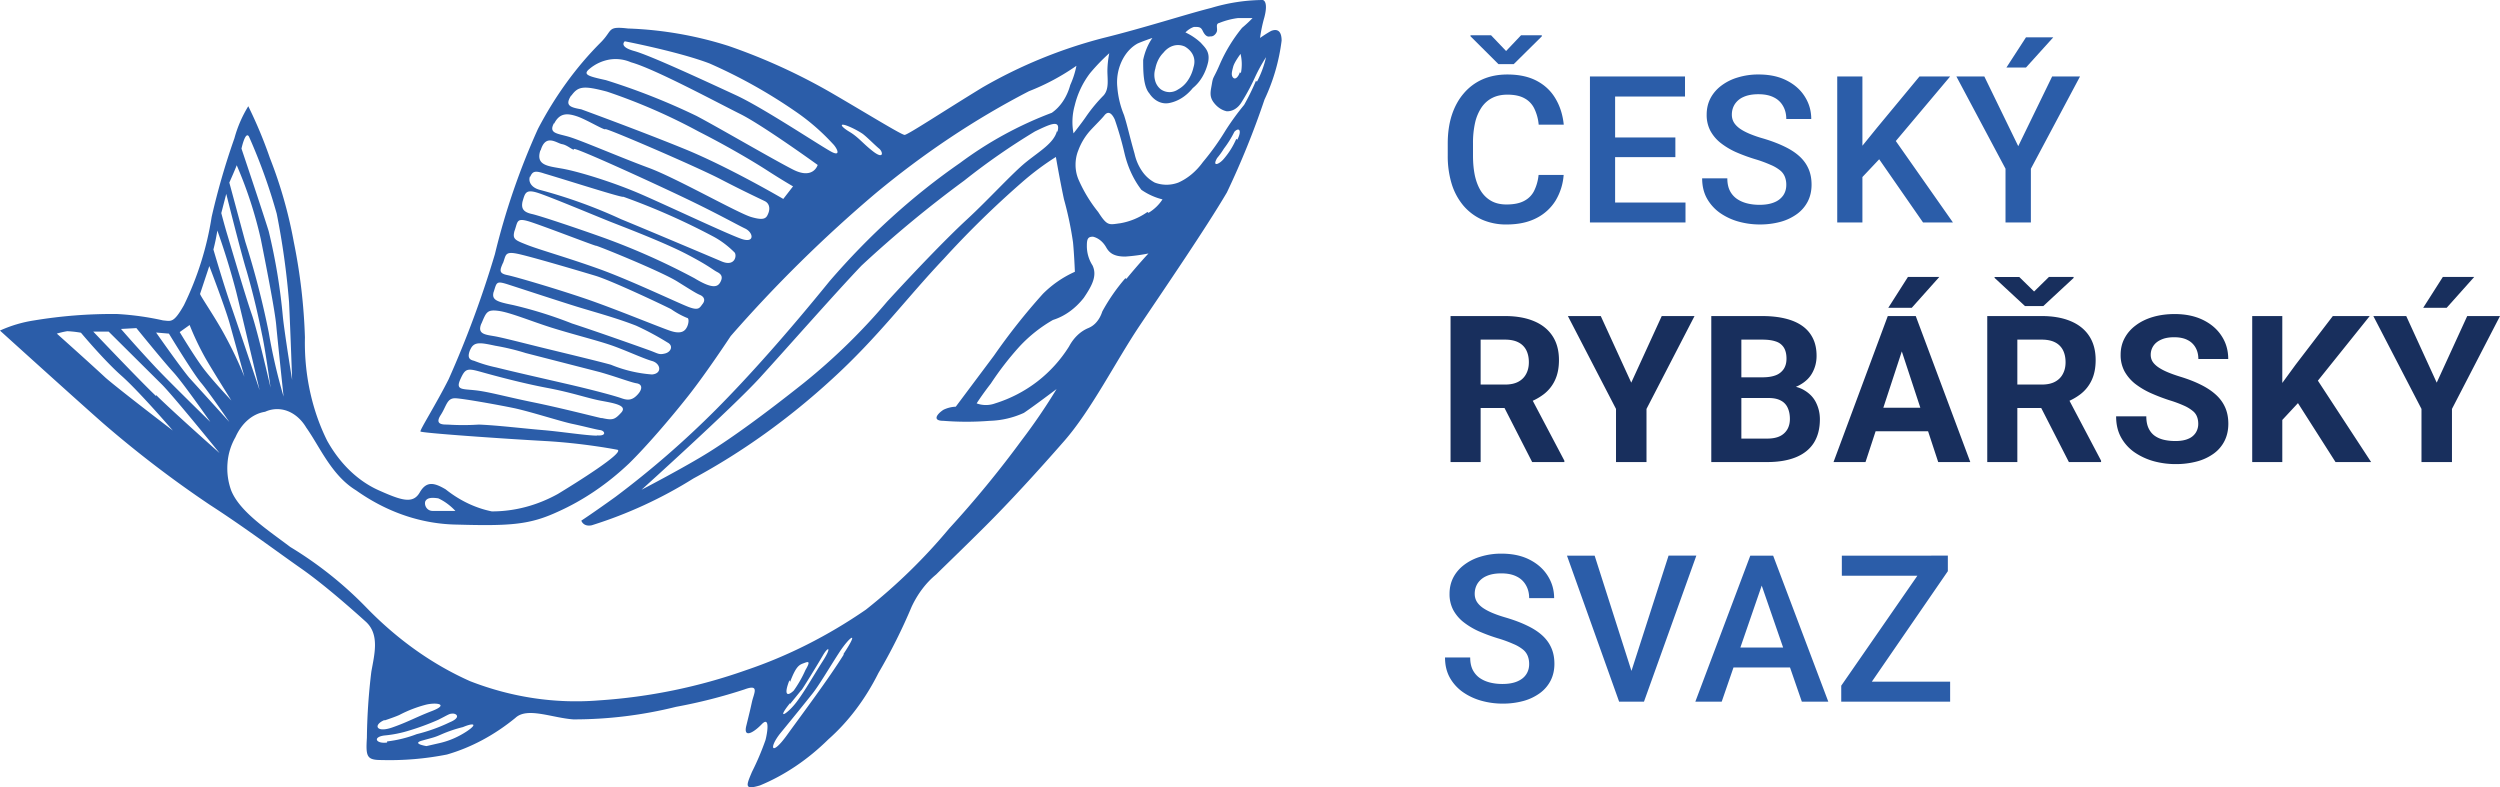 <svg xmlns="http://www.w3.org/2000/svg" width="146.081" height="46" viewBox="0 0 146.081 46">
  <path fill="#2b5da9" d="M74.278 1.806c-.33.181-.65.413-.65.413.055-.409.138-.811.25-1.2.22-.838 0-1.019-.11-1.019-1.01.011-2.016.166-3 .464-1.44.361-3.89 1.161-6.3 1.755a28.27 28.27 0 0 0-7.06 2.89c-2.28 1.393-4.37 2.774-4.55 2.774-.18 0-2.27-1.29-4.29-2.464a34.715 34.715 0 0 0-6-2.735 21.851 21.851 0 0 0-5.87-1.019c-1.26-.142-.86.09-1.62.839-1.411 1.414-2.64 3.108-3.64 5.019a41.326 41.326 0 0 0-2.52 7.328 60.034 60.034 0 0 1-2.7 7.303c-.72 1.432-1.69 2.968-1.65 3.058.04.09 4.89.426 7.23.555s4.29.516 4.29.516c.39.181-2.45 1.948-3.49 2.58-1.22.675-2.533 1.021-3.86 1.019-.958-.194-1.875-.633-2.7-1.29-.64-.374-1.11-.516-1.51.181s-1.08.465-2.41-.129c-1.207-.542-2.255-1.551-3-2.89-.897-1.797-1.35-3.902-1.3-6.038a33.157 33.157 0 0 0-.65-5.574 26.316 26.316 0 0 0-1.4-4.916 25.948 25.948 0 0 0-1.26-3.019 7.147 7.147 0 0 0-.81 1.871 42.068 42.068 0 0 0-1.33 4.593 18.136 18.136 0 0 1-1.62 5.161c-.61 1.071-.75.929-1.22.89-.893-.2-1.795-.325-2.7-.374a28.005 28.005 0 0 0-4.83.374 7.591 7.591 0 0 0-2 .594s4.36 3.948 6 5.393a64.546 64.546 0 0 0 6.26 4.787c2 1.29 4 2.787 5.33 3.716 1.33.929 2.95 2.361 3.78 3.109.83.748.51 1.91.33 2.929a35.028 35.028 0 0 0-.26 3.871c-.07 1.11 0 1.29.87 1.29 1.275.034 2.55-.074 3.81-.323 1.419-.411 2.772-1.136 4-2.142.69-.645 2.13 0 3.39.09a24.772 24.772 0 0 0 6-.735 30.446 30.446 0 0 0 4-1.019c.9-.335.54.232.43.735s-.15.658-.33 1.393c-.18.735.4.426.9-.09s.33.516.22.929a15.648 15.648 0 0 1-.79 1.858c-.33.787-.47 1.071.47.787 1.443-.597 2.796-1.509 4-2.697 1.163-1.027 2.156-2.343 2.92-3.871a32.534 32.534 0 0 0 1.94-3.871c.357-.762.847-1.407 1.43-1.884.65-.645 1.44-1.393 2.84-2.787 1.4-1.393 3.06-3.2 4.65-5.019 1.59-1.819 3-4.645 4.43-6.774 1.43-2.129 3.85-5.664 5.07-7.741a48.744 48.744 0 0 0 2.2-5.432 11.328 11.328 0 0 0 1-3.445c-.001-.567-.251-.709-.61-.567zm-6.77 2.207c.07-.37.236-.698.47-.929.163-.206.367-.349.59-.413a.957.957 0 0 1 .67.052c.39.232.68.645.5 1.213a2.233 2.233 0 0 1-.338.776 1.648 1.648 0 0 1-.562.514.9.9 0 0 1-.5.157.9.9 0 0 1-.5-.157.95.95 0 0 1-.344-.525 1.23 1.23 0 0 1 .014-.688zm-3.81.258c.352-.42.726-.808 1.12-1.161a5.536 5.536 0 0 0-.11 1.019c0 .516.11 1.071-.22 1.445a9.183 9.183 0 0 0-1 1.2c-.25.374-.76 1.019-.76 1.019a3.548 3.548 0 0 1 .07-1.626c.164-.688.47-1.334.9-1.896zM49.578 7.38c.271.112.535.25.79.413.22.142.76.697 1 .89.24.194.28.645-.33.181-.61-.464-.86-.839-1.4-1.161-.54-.322-.63-.555-.06-.323zM36.509 2.413s3.14.606 4.94 1.29a30.265 30.265 0 0 1 5 2.787 12.717 12.717 0 0 1 2.2 1.897c.25.245.5.748 0 .516-.5-.232-4-2.58-5.65-3.342-1.65-.762-5-2.322-5.94-2.58-.94-.259-.55-.568-.55-.568zm-2.05 1.6c.337-.28.741-.464 1.173-.536a2.243 2.243 0 0 1 1.237.162c1.37.374 5.08 2.374 6.38 3.019s4.53 2.98 4.53 2.98-.25.877-1.44.271-4.32-2.438-5.64-3.135a38.793 38.793 0 0 0-5.29-2.09c-1.06-.233-1.38-.323-.95-.671zm-1.08 1.586c.4-.568.72-.606 2.09-.245a34.212 34.212 0 0 1 5.36 2.335c1.55.787 3.06 1.664 4 2.271.94.606 1.51.929 1.51.929l-.57.735s-3.17-1.858-5.76-2.916c-2.59-1.058-6.05-2.322-6.05-2.322-.65-.116-.97-.219-.58-.813v.026zm-1 1.626c.33-.658.8-.606 1.34-.426.54.181 1.62.839 1.65.748.03-.09 5.33 2.193 6.72 2.916 1.39.723 2.34 1.161 2.6 1.29.26.129.32.413.21.697-.11.284-.21.464-1 .232s-4.39-2.284-6-2.877c-1.61-.593-4-1.626-4.68-1.819-.68-.194-1.17-.194-.85-.787l.01.026zm-.79 1.574c.29-1.019.94-.426 1.26-.374.32.052.69.426.69.284s4.57 1.948 6.51 2.877c1.94.929 3 1.535 3.49 1.768.49.232.58.877-.21.606s-4.18-1.871-5.8-2.58c-1.62-.71-3.53-1.29-4.46-1.484-.93-.194-1.81-.155-1.49-1.122l.01.025zm-.61 1.536c.14-.335.29-.374.83-.194 1.44.426 4.61 1.445 4.61 1.355a39.756 39.756 0 0 1 5.28 2.335c.44.238.854.55 1.23.929.14.194 0 .839-.76.516-.76-.323-4.39-1.858-5.87-2.464a29.239 29.239 0 0 0-4.75-1.716c-.54-.142-.69-.516-.58-.787l.01.026zm-.44 1.419c.14-.465.18-.697.83-.503s3.6 1.432 4.32 1.716c.72.284 3.13 1.2 4.46 1.897 1.33.697 1.48.89 1.76 1.032.28.142.33.323.18.594s-.43.426-1.51-.232a40.615 40.615 0 0 0-5.29-2.361c-1.55-.555-3.74-1.29-4.21-1.393-.47-.105-.65-.299-.54-.75zm-.47 1.729c.18-.516.11-.748.76-.568.65.181 4 1.484 4 1.445s3.78 1.484 4.75 2.09c.97.606 1.12.697 1.33.787.21.09.33.284.15.516-.18.232-.22.413-.83.181-.61-.232-3.42-1.574-5.26-2.232-1.84-.658-3.45-1.11-4.17-1.393-.72-.284-.87-.335-.73-.839v.013zm-.68 1.895c.18-.465.1-.697.82-.555.72.142 3.68 1.019 4.58 1.29.9.271 3.7 1.587 4.42 1.948.3.21.615.383.94.516.11 0 .11.284 0 .516s-.32.465-1 .232c-.68-.232-3.24-1.29-4.9-1.858-1.66-.568-4.1-1.29-4.61-1.394-.51-.103-.43-.297-.25-.71v.015zm-.54 1.677c.18-.568.14-.658.86-.426.72.232 3 .981 4 1.29 1 .31 2.27.645 3.46 1.11.623.285 1.234.612 1.83.981.36.181.22.555-.14.645-.36.09-.4 0-.9-.181s-3-1.071-4.54-1.574a24.822 24.822 0 0 0-3.42-1.071c-.94-.194-1.3-.284-1.15-.787v.013zm-.72 1.858c.28-.658.32-.839 1-.748.68.09 1.91.606 3.1.981 1.19.374 2.63.735 3.46 1.019.83.284 1.9.787 2.41.929.51.142.61.735 0 .787a7.818 7.818 0 0 1-2.4-.568c-.68-.194-3-.748-4.1-1.019s-1.84-.465-2.49-.606c-.65-.142-1.27-.09-.98-.787v.012zm-.65 1.523c.21-.503.61-.413 1.47-.232.595.102 1.186.244 1.77.426l4.32 1.11c1 .284 1.83.606 2.16.658.33.052.36.323.07.645-.29.323-.54.374-.94.232-.4-.142-1.58-.464-3.2-.839-1.62-.374-3.06-.697-4.14-.968a7.945 7.945 0 0 1-1.29-.387c-.22-.052-.44-.142-.22-.658v.013zm7.41 5.019c-.61 0-2.08-.232-3.16-.323-1.08-.09-2.7-.284-3.75-.323-.61.04-1.22.04-1.83 0-.29 0-.76 0-.4-.555s.36-1.019.9-.981c.54.039 2.41.374 3.35.568.94.194 2.77.787 3.45.929.68.142 1.34.323 1.62.361.28.038.4.361-.18.31v.014zm.26-1.02c-.62-.142-2.42-.606-4-.929-1.58-.323-2.56-.606-3.35-.697-.79-.091-1.19 0-.9-.645.29-.645.4-.658 1.23-.426.83.232 2.41.658 3.85.929s2.37.606 3.13.748c.76.142 1.58.271 1.19.697-.39.426-.51.452-1.15.31v.013zm-10.3 4.865c.11-.232.4-.232.76-.181.364.168.703.417 1 .735h-1.33c-.33 0-.5-.322-.43-.554zM14.55 7.986a32.786 32.786 0 0 1 1.62 4.503c.338 1.695.579 3.42.72 5.161.08 1.677.18 4.554.18 4.554s-.43-2.645-.54-3.677a34.365 34.365 0 0 0-.83-5.019c-.4-1.29-1.59-4.825-1.59-4.825s.23-1.071.44-.697zm-.72 1.665a24.313 24.313 0 0 1 1.41 4.322c.39 1.948.83 4.232.9 5.019.07.787.43 4.18.43 4.18a32.79 32.79 0 0 1-.87-3.767 49.722 49.722 0 0 0-1.37-5.29l-.93-3.445s.43-.968.43-1.019zm-.61 1.677s.87 3.483 1.19 4.503c.351 1.217.651 2.457.9 3.716.18.787.5 3.109.5 3.109s-.75-3.29-1.11-4.322c-.36-1.032-1.23-4-1.41-4.593-.18-.594-.36-1.29-.36-1.29l.29-1.123zm-.52 2.142a43.237 43.237 0 0 1 1.1 3.574c.32 1.29 1.37 5.754 1.37 5.754s-1.3-3.871-1.7-5.019c-.4-1.148-1-3.2-1-3.2.094-.363.171-.734.23-1.109zm-.47 2.076s.93 2.426 1.19 3.355c.26.929.86 3.109.86 3.109a22.636 22.636 0 0 0-1.12-2.374c-.57-1.071-1.47-2.361-1.47-2.464l.54-1.626zm-1.15 3.445c.271.679.582 1.33.93 1.948.4.697 1.51 2.464 1.51 2.464s-1.15-1.213-1.69-1.948-1.33-2.051-1.33-2.051l.58-.413zm-1.21.503s1.41 2.322 1.88 2.877c.47.555 1.65 2.284 1.65 2.284l-2.34-2.58c-.54-.645-1.94-2.645-1.94-2.645l.75.064zm-1.9-.323s1.58 1.948 2.16 2.58c.58.632 2.16 2.903 2.16 2.903s-2.24-2.181-3.17-3.161a84.803 84.803 0 0 1-2.05-2.271l.9-.051zm-1.8 2.903c-.9-.839-2.85-2.58-2.85-2.58s.29-.09.61-.142c.268.013.535.043.8.09 0 0 1.36 1.626 2.37 2.516 1.01.89 3 3.2 3 3.2s-3.03-2.309-3.93-3.084zm2.95 1.071c-.94-.89-3.67-3.767-3.67-3.767h.9l3.13 3.109c.72.736 3.35 3.987 3.35 3.987s-2.78-2.464-3.71-3.393v.064zm13.499 20.243c-.65.09-.87-.322-.15-.413a6.868 6.868 0 0 0 1.34-.258c.613-.18 1.215-.4 1.8-.658.64-.323.64-.361.86-.361.22 0 .47.232-.18.503-.621.3-1.271.533-1.94.697a7.215 7.215 0 0 1-1.73.426v.064zm-.15-1.29c.69-.232.87-.323.87-.323a7.326 7.326 0 0 1 1.58-.606c.65-.142 1.3 0 .33.374s-1.41.645-2.34.968c-.93.323-1.12-.155-.44-.439v.026zm4.83.62c-.5.334-1.036.569-1.59.697l-.79.181s-.9-.142-.25-.323c.65-.181.72-.181 1.15-.374a7.83 7.83 0 0 1 1.23-.413c.65-.272.86-.181.25.232zm21.999-4.464c-.93 1.484-2.37 3.393-3.31 4.696s-1.08.735-.36-.142c.72-.877 1.44-1.767 1.84-2.271.4-.503 1-1.535 1.58-2.426.58-.89 1.22-1.38.24.103l.01.04zm-3.13 2.877c.87-1.058.65-.826.65-.787 0 .039.94-1.484 1.26-2.039.32-.555.54-.516 0 .323s-1 1.677-1.52 2.374c-.52.697-1.26 1.161-.4.09l.01.039zm0-1.291c.32-.839.5-.981.75-1.071.25-.09.51-.232.15.374a6.789 6.789 0 0 1-.69 1.213c-.4.374-.58.232-.25-.606l.04.09zm13.53-14.114a61.433 61.433 0 0 1-4.24 5.161 32.87 32.87 0 0 1-4.86 4.735c-2.218 1.528-4.567 2.714-7 3.535a32.052 32.052 0 0 1-8.6 1.768c-2.542.206-5.092-.174-7.53-1.122-2.204-.98-4.261-2.442-6.08-4.322a22.25 22.25 0 0 0-4.43-3.522c-1.29-.98-2.95-2.051-3.45-3.303a3.79 3.79 0 0 1-.213-1.6 3.54 3.54 0 0 1 .463-1.51c.178-.405.427-.75.728-1.008.3-.258.644-.421 1.002-.476a1.69 1.69 0 0 1 1.322-.041c.433.167.814.506 1.088.969.79 1.11 1.47 2.787 2.91 3.664 1.812 1.287 3.842 1.974 5.91 2 3.13.09 4.25 0 5.87-.748 1.492-.667 2.897-1.62 4.17-2.826 1-.981 2.38-2.58 3.46-3.948s2.48-3.496 2.48-3.496a79.396 79.396 0 0 1 8.43-8.309c2.844-2.367 5.858-4.376 9-5.999a13.232 13.232 0 0 0 2.77-1.484 5.03 5.03 0 0 1-.36 1.122c-.189.698-.575 1.278-1.08 1.626a21.886 21.886 0 0 0-5.36 2.929c-2.748 1.903-5.31 4.225-7.63 6.916-2.45 3.019-4.72 5.574-6.66 7.522a54.257 54.257 0 0 1-5.84 5.07c-1.29.929-2 1.393-2 1.393s.11.374.61.271a25.591 25.591 0 0 0 5.94-2.735c2.858-1.543 5.575-3.49 8.1-5.806 2.7-2.464 4.32-4.696 6.52-7.019a55.844 55.844 0 0 1 4.56-4.464c.638-.56 1.307-1.06 2-1.497 0 0 .22 1.29.47 2.464.229.819.406 1.66.53 2.516.07.697.11 1.729.11 1.729a6.236 6.236 0 0 0-1.87 1.29 36.732 36.732 0 0 0-2.86 3.613l-2.23 2.98c-.25.01-.495.072-.72.181-.36.232-.69.645 0 .645a17.14 17.14 0 0 0 2.7 0 5.16 5.16 0 0 0 2-.464c.54-.361 1.91-1.393 1.91-1.393a34.374 34.374 0 0 1-2.04 2.993zm2.06-18.062c-.18.697-1 1.161-1.8 1.806s-2.2 2.193-3.46 3.355c-1.26 1.162-3.2 3.2-4.64 4.774a35.701 35.701 0 0 1-4.9 4.787c-2.34 1.858-4.14 3.161-5.54 4.038-1.4.877-3.93 2.193-3.93 2.193s5.32-4.799 6.91-6.541c1.59-1.742 4.39-4.929 5.94-6.554a67.385 67.385 0 0 1 6-4.967 39.198 39.198 0 0 1 4.14-2.877c.91-.439 1.52-.723 1.31.026l-.03-.04zm4 8.592a11.025 11.025 0 0 0-1.35 1.948c-.072.23-.183.436-.325.604a1.26 1.26 0 0 1-.495.364c-.455.188-.849.564-1.12 1.071a7.861 7.861 0 0 1-1.84 2.038 7.87 7.87 0 0 1-2.48 1.29 1.567 1.567 0 0 1-1.08 0s.29-.465.83-1.161a17.735 17.735 0 0 1 1.69-2.18 8.282 8.282 0 0 1 1.94-1.535c.68-.212 1.302-.658 1.8-1.29.47-.697.8-1.29.51-1.897a2.093 2.093 0 0 1-.33-1.161c0-.413.08-.516.36-.516.303.072.575.288.76.606.18.323.43.555 1.12.555.455-.031.909-.091 1.36-.181 0 0-.57.606-1.29 1.484l-.06-.039zm1.29-3.87a3.916 3.916 0 0 1-1.58.658c-.68.09-.76.181-1.3-.658a8.304 8.304 0 0 1-1.16-1.922 2.216 2.216 0 0 1-.161-.839c0-.292.055-.58.161-.839a3.59 3.59 0 0 1 .58-1.019c.18-.232.76-.787.94-1.019.18-.232.39-.232.61.232.218.629.406 1.275.56 1.935.188.823.531 1.572 1 2.18.386.264.801.451 1.23.555-.209.322-.49.591-.82.787l-.06-.051zm5.19-4.271a4.496 4.496 0 0 1-.69 1.122c-.28.361-.75.555-.43 0 .147-.174.281-.36.4-.555.235-.306.439-.635.61-.981.27-.284.46-.09.17.464l-.06-.05zm1.15-3.393c-.203.481-.433.951-.69 1.406-.384.465-.745.96-1.08 1.484-.395.653-.84 1.274-1.33 1.858-.396.547-.891.959-1.44 1.2a1.947 1.947 0 0 1-1.37 0 2.068 2.068 0 0 1-.74-.663 2.864 2.864 0 0 1-.44-1.015c-.33-1.161-.4-1.574-.62-2.271a5.362 5.362 0 0 1-.39-1.626 2.88 2.88 0 0 1 .36-1.716c.214-.37.5-.66.83-.839.32-.142.86-.323.86-.323-.258.367-.444.81-.54 1.29 0 .606 0 1.535.36 1.948.139.213.317.376.518.476.201.099.419.131.632.092.523-.098 1.009-.405 1.39-.877.438-.35.758-.897.9-1.535.11-.594-.18-.826-.43-1.11a3.472 3.472 0 0 0-.9-.606c.147-.152.318-.262.5-.323.29 0 .4 0 .51.232.11.232.25.374.43.323a.328.328 0 0 0 .227-.059.483.483 0 0 0 .163-.211c.07-.194-.1-.464.15-.516.346-.14.709-.236 1.08-.284h.86c-.192.201-.396.39-.61.568a9.157 9.157 0 0 0-1.3 2.129c-.36.839-.39.697-.46 1.122-.07.426-.18.735.1 1.11.204.272.471.453.76.516a.856.856 0 0 0 .478-.126c.149-.09.28-.223.382-.39.296-.467.563-.963.8-1.484.19-.408.404-.796.64-1.161-.118.51-.296.993-.53 1.432l-.06-.051zm-.94-.503c-.07.232-.25.464-.39.323-.14-.142-.07-.374 0-.645s.43-.748.43-.748c.087.365.094.753.02 1.122l-.06-.052z"/>
  <path fill="#2b5da9" d="M89.903 10.223h1.465a3.376 3.376 0 0 1-.469 1.494 2.792 2.792 0 0 1-1.119 1.025c-.481.25-1.064.375-1.752.375a3.485 3.485 0 0 1-1.424-.281 3.117 3.117 0 0 1-1.084-.809 3.637 3.637 0 0 1-.691-1.271 5.55 5.55 0 0 1-.234-1.664v-.709c0-.613.08-1.168.24-1.664.164-.496.398-.92.703-1.271a3.046 3.046 0 0 1 1.096-.814c.43-.188.912-.281 1.447-.281.68 0 1.254.125 1.723.375.469.25.832.596 1.09 1.037.262.441.422.947.48 1.518h-1.465a2.697 2.697 0 0 0-.258-.943 1.334 1.334 0 0 0-.574-.598c-.254-.141-.586-.211-.996-.211-.336 0-.629.062-.879.188s-.459.309-.627.551c-.181.273-.31.576-.381.896a5.32 5.32 0 0 0-.123 1.207v.721c0 .43.037.82.111 1.172.078.348.195.647.352.897.16.25.363.443.609.58.246.137.541.205.885.205.418 0 .756-.066 1.014-.199.262-.133.459-.326.592-.58.147-.297.238-.617.269-.946zm-2.777-8.162.879.92.873-.92h1.213v.064L88.45 3.748h-.891l-1.635-1.629v-.058h1.202zm11.362 9.773V13h-4.529v-1.166h4.529zm-4.113-7.365V13h-1.471V4.469h1.471zm3.521 3.562V9.18h-3.937V8.031h3.937zm.563-3.562v1.172h-4.5V4.469h4.5zm5.918 6.334a1.254 1.254 0 0 0-.082-.469.899.899 0 0 0-.275-.375 2.279 2.279 0 0 0-.562-.328 7.411 7.411 0 0 0-.915-.334 10.252 10.252 0 0 1-1.125-.416 4.319 4.319 0 0 1-.89-.539 2.3 2.3 0 0 1-.592-.709 1.983 1.983 0 0 1-.211-.932c0-.348.072-.664.217-.949.148-.285.357-.531.627-.738.29-.219.618-.384.967-.486a4.067 4.067 0 0 1 1.23-.176c.633 0 1.178.117 1.635.352.461.234.814.549 1.06.943.25.395.375.83.375 1.307h-1.459c0-.281-.06-.529-.181-.744a1.227 1.227 0 0 0-.539-.516c-.239-.125-.541-.188-.908-.188-.348 0-.637.053-.868.158-.21.088-.39.237-.515.428-.114.18-.17.383-.17.609 0 .16.037.307.111.439.074.129.188.25.34.363.152.109.344.213.574.311.266.11.538.204.815.281.472.141.884.297 1.236.469.352.168.645.359.879.574.234.215.41.459.527.732.117.27.176.576.176.92 0 .359-.072.684-.217.973a2.08 2.08 0 0 1-.621.732c-.29.211-.615.368-.961.463-.405.11-.823.163-1.242.158-.41 0-.814-.055-1.213-.164a3.574 3.574 0 0 1-1.078-.498 2.57 2.57 0 0 1-.773-.844c-.192-.34-.288-.736-.288-1.189h1.471c0 .277.047.514.141.709.093.191.232.355.404.48.172.121.371.211.598.27.23.059.476.088.738.088.344 0 .631-.049.861-.146.213-.081.397-.224.528-.41.117-.176.175-.379.175-.609zm4.448-6.334V13h-1.471V4.469h1.471zm5.126 0-3.457 4.107-1.968 2.086-.258-1.459 1.406-1.734 2.485-3h1.792zM112.369 13l-2.806-4.043 1.013-1.002 3.54 5.045h-1.747zm3.581-8.531 1.981 4.072 1.98-4.072h1.629l-2.871 5.391V13h-1.482V9.859l-2.871-5.391 1.634.001zm1.289-.522 1.143-1.764h1.594l-1.594 1.764h-1.143z"/>
  <path fill="#182f5d" d="M84.759 18.468h3.182c.652 0 1.213.098 1.682.293.473.195.836.484 1.09.867.254.383.381.854.381 1.412 0 .457-.078.85-.234 1.178a2.194 2.194 0 0 1-.65.814 3.366 3.366 0 0 1-.979.516l-.557.293h-2.767l-.012-1.371h2.057c.309 0 .564-.055.768-.164.203-.109.355-.262.457-.457.105-.195.158-.422.158-.68 0-.273-.051-.51-.152-.709a1.039 1.039 0 0 0-.463-.457c-.207-.106-.467-.158-.779-.158h-1.424v7.154h-1.758v-8.531zm4.769 8.531-1.945-3.803 1.857-.012 1.969 3.733v.082h-1.881zm4.009-8.531 1.781 3.891 1.781-3.891h1.916l-2.806 5.426v3.105h-1.782v-3.105l-2.812-5.426h1.922zm9.797 4.787h-2.191l-.012-1.207h1.84c.324 0 .59-.041.797-.123a.973.973 0 0 0 .463-.369c.105-.164.158-.363.158-.598 0-.266-.051-.48-.152-.644a.843.843 0 0 0-.463-.358c-.207-.074-.475-.111-.803-.111h-1.219v7.154h-1.757v-8.531h2.976c.496 0 .94.047 1.33.141.395.094.729.236 1.002.428.274.191.483.434.627.727.145.289.217.633.217 1.031 0 .352-.08.676-.24.973-.156.297-.405.539-.744.727-.336.188-.776.291-1.319.311l-.51.449zm-.076 3.744h-2.595l.685-1.371h1.91c.309 0 .561-.049.756-.146a1.01 1.01 0 0 0 .434-.41c.094-.172.14-.369.14-.592 0-.25-.043-.467-.129-.65a.868.868 0 0 0-.398-.422c-.184-.102-.426-.152-.727-.152h-1.693l.012-1.207h2.109l.405.475c.519-.008.937.084 1.253.275.321.188.553.432.698.732.148.301.222.623.222.967 0 .547-.119 1.008-.357 1.383-.238.371-.588.65-1.049.838-.458.186-1.016.28-1.676.28zm8.068-7.072-2.32 7.072h-1.869l3.17-8.531h1.189l-.17 1.459zm1.928 7.072-2.326-7.072-.187-1.459h1.201l3.187 8.531h-1.875zm-.105-3.176V25.2h-4.506v-1.377h4.506zm-2.813-5.836 1.149-1.805h1.834l-1.612 1.805h-1.371zm5.784.481h3.182c.652 0 1.213.098 1.681.293.473.195.836.484 1.09.867.254.383.381.854.381 1.412 0 .457-.078.85-.234 1.178-.149.32-.372.599-.651.814a3.36 3.36 0 0 1-.978.516l-.557.293h-2.765l-.012-1.371h2.057c.308 0 .564-.055.767-.164.203-.109.356-.262.457-.457.106-.195.158-.422.158-.68 0-.273-.05-.51-.152-.709a1.039 1.039 0 0 0-.463-.457c-.207-.106-.467-.158-.779-.158h-1.424v7.154h-1.758v-8.531zm4.77 8.531-1.946-3.803 1.858-.012 1.969 3.733v.082h-1.881zm-2.901-10.816.868.85.867-.85h1.441v.059l-1.769 1.641h-1.073l-1.775-1.646v-.053h1.441v-.001zm10.46 8.584c0-.152-.023-.289-.07-.41a.773.773 0 0 0-.246-.34 2.219 2.219 0 0 0-.51-.311 7.105 7.105 0 0 0-.85-.316 10.856 10.856 0 0 1-1.101-.422 4.517 4.517 0 0 1-.914-.545 2.457 2.457 0 0 1-.621-.732 2.007 2.007 0 0 1-.223-.967c0-.355.078-.678.234-.967.157-.293.375-.543.657-.75.281-.211.613-.373.996-.486.386-.113.81-.17 1.271-.17.629 0 1.178.113 1.647.34.468.227.832.537 1.089.932.262.395.393.846.393 1.354h-1.746c0-.25-.053-.469-.158-.656a1.075 1.075 0 0 0-.469-.451c-.207-.109-.469-.164-.785-.164-.305 0-.559.047-.762.141-.203.09-.355.213-.457.369a.92.92 0 0 0-.152.516c0 .145.035.275.105.392.074.117.184.227.328.328.145.101.323.197.534.287.211.09.455.178.732.264.465.141.873.299 1.225.475.355.176.652.373.89.592.239.219.418.467.539.744.121.277.182.592.182.943 0 .371-.072.703-.217.996-.146.295-.361.55-.627.744-.295.213-.626.37-.978.463-.415.11-.843.163-1.272.158-.422 0-.838-.055-1.248-.164a3.792 3.792 0 0 1-1.119-.51 2.576 2.576 0 0 1-.797-.867c-.199-.352-.299-.768-.299-1.248h1.764c0 .266.041.49.123.674.082.183.197.332.346.445.152.113.332.195.539.246.211.051.441.076.691.076.305 0 .555-.043.75-.129a.929.929 0 0 0 .44-.357.954.954 0 0 0 .146-.517zm4.911-6.299v8.531h-1.758v-8.531h1.758zm5.108 0-3.38 4.213-1.952 2.098-.316-1.664 1.318-1.805 2.174-2.842h2.156zm-1.998 8.531-2.513-3.943 1.301-1.09 3.292 5.033h-2.08zm4.132-8.531 1.781 3.891 1.782-3.891h1.916l-2.807 5.426v3.105h-1.781v-3.105l-2.813-5.426h1.922zm.99-.481 1.149-1.805h1.834l-1.612 1.805h-1.371z"/>
  <path fill="#2b5da9" d="M89.352 38.802a1.254 1.254 0 0 0-.082-.469.923.923 0 0 0-.275-.375 2.279 2.279 0 0 0-.562-.328 7.397 7.397 0 0 0-.914-.334 10.252 10.252 0 0 1-1.125-.416 4.3 4.3 0 0 1-.891-.539 2.3 2.3 0 0 1-.592-.709 1.983 1.983 0 0 1-.211-.932c0-.348.072-.664.217-.949.148-.285.357-.531.627-.738.29-.219.618-.384.967-.486a4.067 4.067 0 0 1 1.23-.176c.633 0 1.178.117 1.635.351.461.234.814.549 1.061.943.25.395.375.83.375 1.307h-1.459c0-.281-.061-.529-.182-.744a1.227 1.227 0 0 0-.539-.516c-.238-.125-.541-.188-.908-.188-.348 0-.637.053-.867.158-.21.089-.39.238-.516.428-.113.18-.17.383-.17.609 0 .16.037.307.111.439.074.129.188.25.34.363.152.109.344.213.574.311.23.098.502.191.814.281.473.141.885.297 1.236.469.352.168.645.359.879.574.234.215.41.459.527.732.117.269.176.576.176.92 0 .359-.072.684-.217.973a2.08 2.08 0 0 1-.621.732c-.29.211-.615.368-.961.463-.405.11-.823.163-1.242.158-.41 0-.814-.055-1.213-.164a3.55 3.55 0 0 1-1.078-.498 2.57 2.57 0 0 1-.773-.844c-.191-.34-.287-.736-.287-1.189h1.471c0 .277.047.514.141.709.098.195.232.355.404.48.172.121.371.211.598.27.231.059.477.088.738.088.344 0 .631-.049.861-.146.234-.098.41-.234.527-.41.118-.175.176-.378.176-.608zm5.902.638 2.244-6.973h1.623l-3.059 8.532h-1.096l.288-1.559zm-2.075-6.972 2.227 6.973.305 1.558h-1.102l-3.047-8.531h1.617zm9.974 1.136-2.549 7.395h-1.541l3.211-8.531h.984l-.105 1.136zm2.132 7.395-2.555-7.395-.111-1.137h.99l3.223 8.532h-1.547zm-.123-3.164v1.166h-4.641v-1.166h4.641zm8.789 1.998v1.166h-5.923v-1.166h5.923zm-.134-6.457-5.244 7.623h-.985v-.932l5.262-7.6h.967v.909zm-.545-.908v1.172h-5.649v-1.172h5.649z"/>
</svg>
